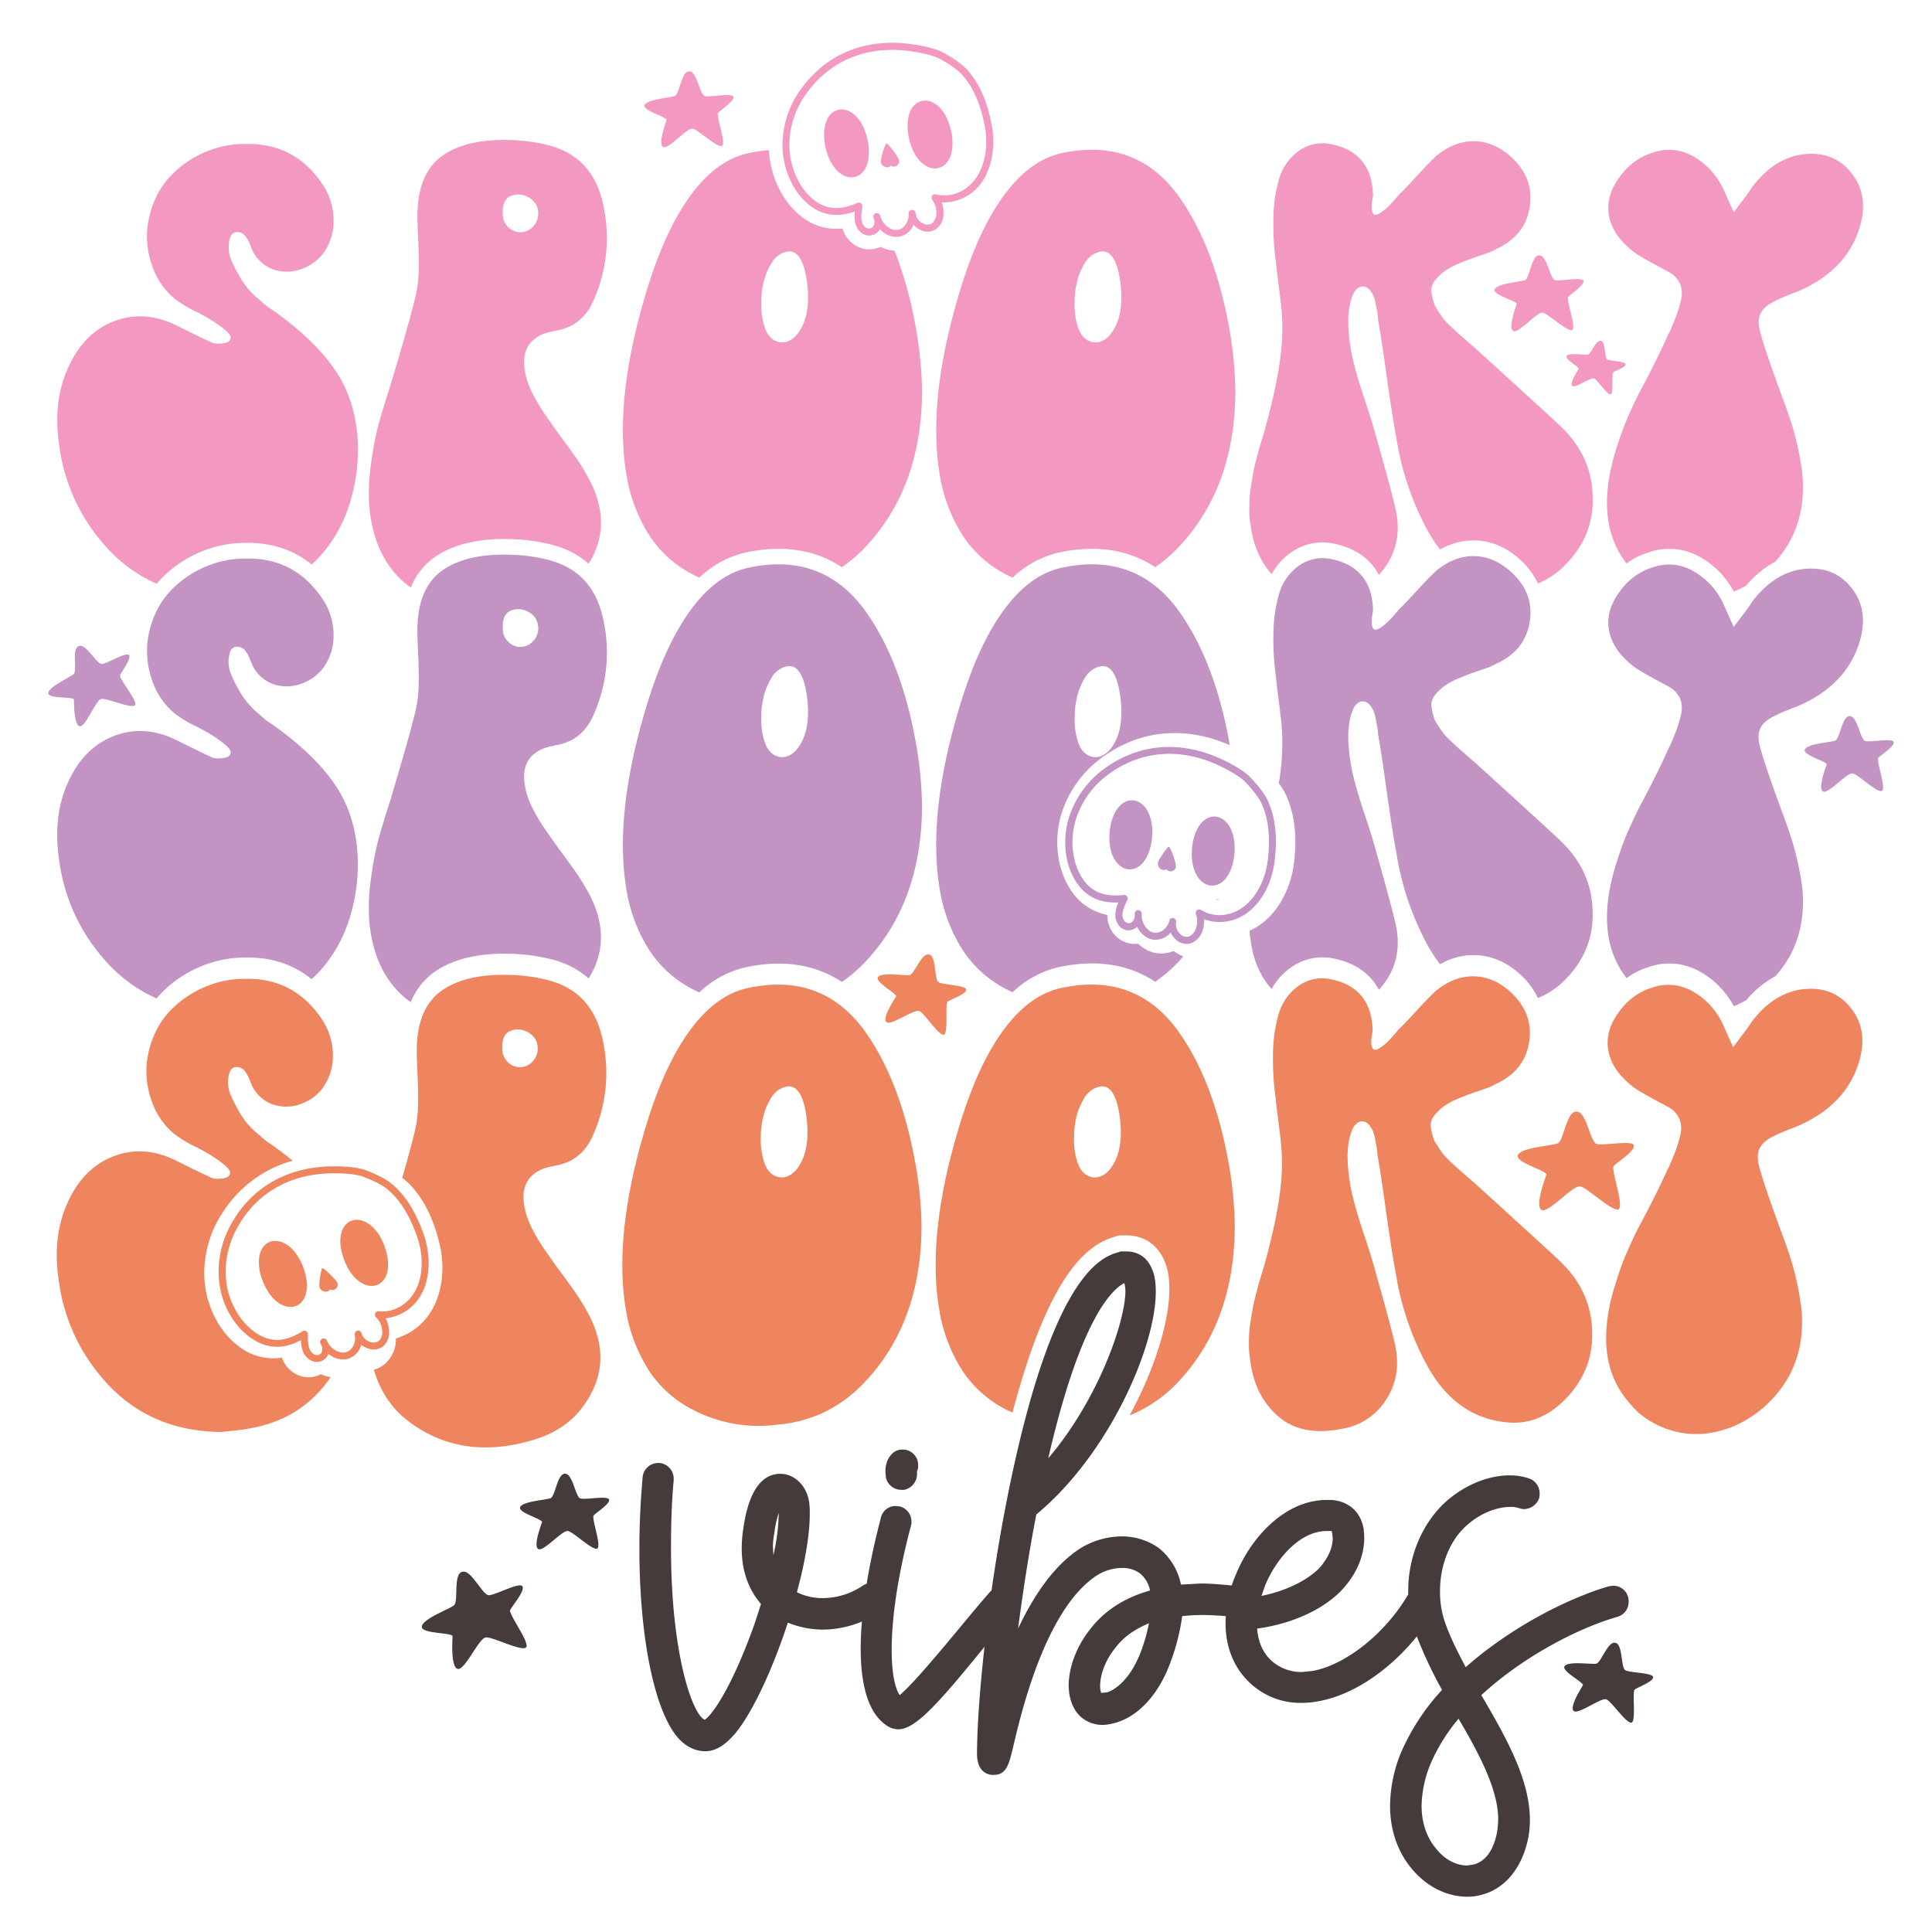 <?xml version="1.0" encoding="UTF-8"?> <svg xmlns="http://www.w3.org/2000/svg" id="Layer_1" data-name="Layer 1" viewBox="0 0 864 864"><defs><style>.cls-1{fill:#f298c1;}.cls-2{fill:#c293c3;}.cls-3{fill:#ef855f;}.cls-4{fill:#443b3a;}</style></defs><title>Halloween</title><path class="cls-1" d="M689.08,114.35c2.79,1,4.19,10,6.15,10.84s12.26-1.51,12.89.38-5.77,5.93-6.81,7.2,3.92,14.16,1.64,14.83-10.56-7.31-13.07-7.77-10.8,9.5-13.16,8.21,1.06-10.61,1.53-12-11.13-4.18-9.8-6.74,11.16-3.17,13.48-4S684.9,112.78,689.08,114.35Zm-391-60.61c-.47,1.43-3.89,10.75-1.53,12s10.65-8.66,13.16-8.21,10.79,8.44,13.07,7.77-2.68-13.56-1.64-14.83,7.45-5.3,6.82-7.2-10.94.46-12.9-.38-3.36-9.8-6.14-10.84c-4.19-1.57-4.84,10-7.16,10.86s-12.15,1.48-13.48,4S298.57,52.31,298.09,53.74ZM720.21,176.37c1.58-.08.36-9.2,1.23-9.86s5.64-2.29,5.52-3.61-7.16-1.4-8.29-2.25-.67-6.86-2.31-8c-2.47-1.66-4.67,5.73-6.31,5.94s-8.1-.92-9.36.54,5.84,5,5.31,5.88-4.18,6.36-2.85,7.56,8.23-4,9.79-3.28S718.63,176.45,720.21,176.37ZM124.58,140.59l-1.94-1.4c-.77-.56-1.46-1-2.07-1.4a18.11,18.11,0,0,1-2.06-1.55c-.78-.65-1.43-1.21-1.94-1.68s-1.13-1-1.81-1.54a17.57,17.57,0,0,1-1.81-1.68l-1.68-1.82a18.08,18.08,0,0,1-1.68-2.11c-.52-.74-1-1.49-1.55-2.24-3.28-5.61-5.09-9.43-5.43-11.49a14.16,14.16,0,0,1,.13-6.87q.9-3.51,4.26-2.94a4.54,4.54,0,0,1,2.72,1.68,15.17,15.17,0,0,1,2.19,4.06,25.06,25.06,0,0,0,1.56,3.51,16.66,16.66,0,0,0,9.3,7.57,19,19,0,0,0,11.38-.14A21.59,21.59,0,0,0,144,114a24.14,24.14,0,0,0,5.17-14.72,28.83,28.83,0,0,0-4.65-16.4q-12.41-19.05-34.9-18.5A44.43,44.43,0,0,0,97.44,66a47.42,47.42,0,0,0-11.38,4.91,45.24,45.24,0,0,0-9.7,7.71,37.42,37.42,0,0,0-7,10.51,43.22,43.22,0,0,0-3.49,13,39.35,39.35,0,0,0,2.46,17.52,32.32,32.32,0,0,0,9.7,13.88,55.23,55.23,0,0,0,9.43,5.75,75.37,75.37,0,0,1,8.66,4.9c4.48,3,6.81,5.15,7,6.45.17,1.68-1,2.66-3.62,2.94s-4.39,0-5.43-.7q-2.07-.84-14.47-7Q64.85,138.35,51,143.67T30.22,165q-6.73,15.14-3.62,35a82.94,82.94,0,0,0,19.65,43.17,66.06,66.06,0,0,0,23.82,17.9Q71,260,71.9,259a51.58,51.58,0,0,1,11-8.76,53.85,53.85,0,0,1,12.84-5.54,51,51,0,0,1,13.75-1.91c11.71-.28,21.7,3,29.88,9.67a54.85,54.85,0,0,0,8.2-9.29q10.08-14.3,12.15-34.48,1.81-21-6.2-37Q145.51,156,124.58,140.59ZM235,167.22q1.54,8.42,11.37,21.86,1.29,2,4.91,6.87t6.08,8.41c1.64,2.34,3.14,4.72,4.52,7.15q13,21.81,1.39,40.61a39.3,39.3,0,0,0-16.68-8.56,81.33,81.33,0,0,0-17-2.43c-14.94-.61-26.83,2.12-35.37,8.15a30.28,30.28,0,0,0-10.5,13.46c-.47-.35-1-.68-1.44-1.05q-14.73-11.49-17.06-34.48a87,87,0,0,1,.65-19.34,147.84,147.84,0,0,1,3.1-16.82q1.68-6.45,5.56-18.5,7.76-25.8,11.12-39.25a57.88,57.88,0,0,0,1.55-10.79c.17-3.65.13-8.36-.13-14.16s-.39-9.43-.39-10.93q-.25-19.62,11.12-27.75,11.12-7.85,31.54-7a75.53,75.53,0,0,1,15.77,2.24Q265,70,269.62,91a68.09,68.09,0,0,1-3.88,42.61q-4.65,11.5-15.77,14c-1.9.37-3.62.75-5.17,1.12Q231.87,152.65,235,167.22Zm3.75-66.3a8.17,8.17,0,0,0,1.93-6,7.89,7.89,0,0,0-3.1-5.89,9.38,9.38,0,0,0-6.72-2q-6.47.56-6,8.69a7.8,7.8,0,0,0,2.59,6,7.54,7.54,0,0,0,6,2.11A7.62,7.62,0,0,0,238.73,100.92Zm589.32-23.4q-8-10.38-22.49-8.41-12.67,2-22.23,14.85-.52,1.13-8,10.94Q770.66,84.52,770.4,84A32.53,32.53,0,0,0,757,69.81a21.62,21.62,0,0,0-17.84-1.54q-10.1,3.08-16.29,13t-1.81,20a23.92,23.92,0,0,0,4.91,7.15,35.23,35.23,0,0,0,6,5.19q2.58,1.68,8,4.62l7,3.79a11.33,11.33,0,0,1,4.53,5.32,12.32,12.32,0,0,1,.13,7.29,58.49,58.49,0,0,1-2.07,6.87c-.69,1.78-1.64,4.06-2.85,6.87a14.64,14.64,0,0,0-.77,1.4q-2.07,4.77-5.56,11.77t-6.2,12.06q-2.73,5-5.69,11.77a115,115,0,0,0-4.79,12.61q-11.69,34.26,3.7,54a32.87,32.87,0,0,1,10-5,27.67,27.67,0,0,1,22.64,2,38.36,38.36,0,0,1,15.33,15.58,46.36,46.36,0,0,0,5.62-2.76,43.44,43.44,0,0,1,13-10.67,54.63,54.63,0,0,0,6.79-9.66,50,50,0,0,0,5-15.84,57.82,57.82,0,0,0-.26-17.24,132.49,132.49,0,0,0-3.36-15.7q-1.94-6.73-5.56-16.26-7-19.07-9.31-27.47-1.55-5.33,0-8.69t6.47-5.61a60.25,60.25,0,0,1,5.94-2.66q3.89-1.54,4.66-1.82,21.19-9.25,27.14-28Q836.08,87.62,828.05,77.52Zm-130.3,113q-2.85-2.81-38-34.76l-3.88-3.37q-2.58-2.24-4.14-3.64c-1-.93-2.24-2.06-3.62-3.37a25.9,25.9,0,0,1-3.61-4.2q-1.56-2.24-2.85-4.49a27,27,0,0,1-1.55-6.3,6.79,6.79,0,0,1,1.68-5.05,22.67,22.67,0,0,1,4.27-4.06A30.46,30.46,0,0,1,652,118q3.62-1.53,6.47-2.52l6.07-2.1a23.51,23.51,0,0,0,4.53-2q12.91-5.89,15-18.65t-8-22.28q-7.51-7-16.42-7.29t-17.19,6.45q-3.37,3.09-9,9.25t-7.5,7.85c-.17.18-.82.93-1.94,2.24s-2.16,2.43-3.1,3.36A24.8,24.8,0,0,1,617.61,95c-1.21.84-2.16,1.17-2.85,1h-.26a3.3,3.3,0,0,1-1-2.25,12.3,12.3,0,0,1,.13-3.92q.39-2.23.39-2.52-.53-19.62-19.65-23a18.19,18.19,0,0,0-13.19,2.94,23.22,23.22,0,0,0-9,12.2,66.52,66.52,0,0,0-2.71,18.78,119.5,119.5,0,0,0,1.16,19.06q.26,3.09,1,8.83c.51,3.83.94,7.34,1.29,10.51a84.74,84.74,0,0,1,.52,9q.51,17.12-8.28,48.22l-1.81,5.89c-.17.56-.64,2.34-1.42,5.32s-1.25,5-1.42,6-.48,2.85-.9,5.47a58.58,58.58,0,0,0-.78,6.16c-.09,1.5-.13,3.32-.13,5.47a37.58,37.58,0,0,0,.52,6.31q1.67,13.63,9.47,22.29a27.79,27.79,0,0,1,9.13-10,24.19,24.19,0,0,1,17.53-3.87c10.07,1.77,17.3,6.66,21.28,14.17a31.12,31.12,0,0,0,3.34-4.2q7-10.52,4.4-24-1.56-7.57-10.08-37.56-1-3.65-4.14-13t-4.78-16.12a79.56,79.56,0,0,1-2.2-13.45q-1-10.93,2.33-17.94,1.8-2.81,4.13-2.67c1.55.1,2.85,1.08,3.88,2.95a8.29,8.29,0,0,1,1.16,2.52c.26.94.48,1.87.65,2.8s.34,1.83.52,2.67a23.32,23.32,0,0,1,.38,2.94,20.07,20.07,0,0,0,.39,2.8q1,5.61,2.59,16.82,3.35,24.39,5.17,33.64A128.12,128.12,0,0,0,638,236.46a64,64,0,0,0,6,9.29,29.8,29.8,0,0,1,15.78-4.06c7.45.24,14.32,3.25,20.43,8.94a34.06,34.06,0,0,1,7.55,10.26,35.84,35.84,0,0,0,12.94-9Q713,239,712.23,221.6,711.71,203.66,697.75,190.49ZM549.61,146.2a174.25,174.25,0,0,1,2.85,28.31q0,42.33-24.31,69a66.34,66.34,0,0,1-11.52,10.14c-12.13-8-26.72-10.19-43.63-6.44a44.39,44.39,0,0,0-20.15,11.12c-.75-.35-1.51-.71-2.26-1.09a51.16,51.16,0,0,1-20-17.66,71.48,71.48,0,0,1-10.22-26.63q-4.9-28,4.4-66.43,8.26-33.36,19.39-51.86,13.19-22.16,30.25-26.07,32.83-7.29,52,18.22Q542.89,109.2,549.61,146.2ZM501,126q-2.07-14.85-9.05-13.45a10.54,10.54,0,0,0-6.85,5.18,28.34,28.34,0,0,0-3.75,9.67,36.13,36.13,0,0,0-.78,7.57,32.71,32.71,0,0,0,1.55,11.5q1.81,5.33,6.08,6.44t8.14-3.08Q503.07,141.71,501,126ZM409.49,146.2a173.13,173.13,0,0,1,2.84,28.31q0,42.33-24.3,69a66,66,0,0,1-11.53,10.14c-12.12-8-26.72-10.19-43.63-6.44a44.36,44.36,0,0,0-20.14,11.12c-.76-.35-1.51-.71-2.26-1.09a51.12,51.12,0,0,1-20-17.66,71.47,71.47,0,0,1-10.21-26.63q-4.92-28,4.4-66.43,8.26-33.36,19.39-51.86,13.19-22.16,30.24-26.07a68.85,68.85,0,0,1,9.56-1.45c.63,11.47,5.8,22.47,13.75,29.05a25,25,0,0,0,19.14,6,13.6,13.6,0,0,0,4.5,6.65,11.9,11.9,0,0,0,12.55,1.54,15.35,15.35,0,0,0,6.27,1.76A179,179,0,0,1,409.49,146.2ZM360.88,126q-2.07-14.85-9.05-13.45a10.56,10.56,0,0,0-6.85,5.18,28.34,28.34,0,0,0-3.75,9.67,36.81,36.81,0,0,0-.77,7.57,32.48,32.48,0,0,0,1.55,11.5q1.8,5.33,6.08,6.44t8.14-3.08Q362.95,141.71,360.88,126ZM369,65.12c4.08,20.17,22.77,18.19,19.11-2C384.06,42.92,365.37,44.9,369,65.12Zm49.54,37.36a6.9,6.9,0,0,1-7.05.28,9.44,9.44,0,0,1-2.95-2.22,8.89,8.89,0,0,1-7,5.43c-.21,0-.43,0-.64,0a10.16,10.16,0,0,1-7.42-3.52,5.69,5.69,0,0,1-1,1.4,5.58,5.58,0,0,1-7.38.15c-3.06-2.46-3.14-6.21-2.81-9.44-5.65,2-13.19,3.08-20.77-3.18h0c-7-5.79-11.44-15.8-11.59-26.12a42.91,42.91,0,0,1,8.45-25.7c11.28-15.43,28.53-22.5,48.56-19.91,4,.51,11.29,1.74,15.56,4.22,3.45,2,7.75,4.7,10.36,7.69,5.17,5.94,8.53,13.55,10.57,24,1.85,9.43.29,19-4.16,25.6a20.62,20.62,0,0,1-18.16,9.32,12.76,12.76,0,0,1,.73,6.24A8.27,8.27,0,0,1,418.57,102.48ZM416.93,89.4a1.56,1.56,0,0,1,1.6-2.48c6.77,1.71,13.88-1.25,18.12-7.53,4-5.92,5.37-14.62,3.68-23.25-1.93-9.84-5.07-17-9.87-22.5-2.33-2.68-6.58-5.3-9.57-7-3.93-2.29-11.37-3.44-14.39-3.83-18.85-2.43-35.06,4.19-45.64,18.66A39.78,39.78,0,0,0,353,65.24c.14,9.29,4.24,18.62,10.46,23.76,5.74,4.75,11.92,5.28,20,1.72a1.57,1.57,0,0,1,1.56.19,1.55,1.55,0,0,1,.61,1.44l-.09.7c-.43,3.13-.91,6.68,1.42,8.54a2.45,2.45,0,0,0,3.25,0,3.6,3.6,0,0,0,.78-3.09,12,12,0,0,1-.41-1.33,1.56,1.56,0,0,1,2.93-1,7.91,7.91,0,0,1,.5,1.49c1.3,3.11,4.41,5.44,7.18,5.18,3-.28,5.38-3.66,5.15-7.27,0,0,0-.07,0-.11a1.56,1.56,0,0,1,3.11-.22s0,.07,0,.11a5.82,5.82,0,0,0,3.37,4.58,3.9,3.9,0,0,0,3.91,0,5.28,5.28,0,0,0,1.93-3.67A9.38,9.38,0,0,0,416.93,89.4ZM396.47,64.15c-.5-.31-2.83,6.89-2.56,8.33.35,2.15,3.19,3.15,4.46,1.61a2.38,2.38,0,0,0,3.68-2.47C401.77,70.18,396.83,63.75,396.47,64.15Zm29-5c-4.08-20.17-22.78-18.19-19.12,2C410.45,81.33,429.15,79.35,425.49,59.13Z"></path><path class="cls-2" d="M840,338.92c-1,1.26,3.78,14.2,1.49,14.84s-10.49-7.41-13-7.89-10.89,9.39-13.24,8.08,1.16-10.61,1.65-12-11.09-4.29-9.73-6.84,11.19-3.06,13.52-3.91,3.09-12.4,7.26-10.79c2.77,1.07,4.09,10,6,10.89s12.29-1.38,12.9.52S841.08,337.66,840,338.92Zm-806.93-26c0,1.5,0,11.43,2.64,11.85s7.08-11.76,9.6-12.18,13,4.28,14.93,2.88S53.15,303.58,53.7,302s5.21-7.5,4-9.07-10.15,4.13-12.27,4-6.48-8.08-9.45-8.12c-4.47-.06-1.17,11-3.05,12.64S22,307,21.59,309.85,33.06,311.37,33.09,312.88ZM124.58,326l-1.94-1.4c-.77-.56-1.46-1-2.07-1.4a16.79,16.79,0,0,1-2.06-1.54c-.78-.65-1.43-1.21-1.94-1.68s-1.13-1-1.81-1.55a17.57,17.57,0,0,1-1.81-1.68c-.52-.56-1.08-1.16-1.68-1.82a17.18,17.18,0,0,1-1.68-2.1L108,310.62q-4.92-8.42-5.43-11.5a14.16,14.16,0,0,1,.13-6.87q.9-3.5,4.26-2.94a4.58,4.58,0,0,1,2.72,1.68,15.09,15.09,0,0,1,2.19,4.07,24.76,24.76,0,0,0,1.56,3.5,16.62,16.62,0,0,0,9.3,7.57,18.89,18.89,0,0,0,11.38-.14A21.51,21.51,0,0,0,144,299.4a24.11,24.11,0,0,0,5.17-14.71,28.81,28.81,0,0,0-4.65-16.4q-12.41-19.06-34.9-18.5a44.43,44.43,0,0,0-12.15,1.68,47.79,47.79,0,0,0-11.38,4.9,45.55,45.55,0,0,0-9.7,7.71,37.56,37.56,0,0,0-7,10.51,43.28,43.28,0,0,0-3.49,13,39.39,39.39,0,0,0,2.46,17.52A32.38,32.38,0,0,0,78.05,319a54.66,54.66,0,0,0,9.43,5.74,75,75,0,0,1,8.66,4.91q6.72,4.49,7,6.45c.17,1.68-1,2.66-3.62,2.94s-4.39.05-5.43-.7q-2.07-.84-14.47-7Q64.85,323.78,51,329.12t-20.81,21.3q-6.73,15.13-3.62,35a82.87,82.87,0,0,0,19.65,43.17,66,66,0,0,0,23.82,17.91c.59-.71,1.2-1.41,1.83-2.07a51.27,51.27,0,0,1,11-8.76,53.85,53.85,0,0,1,12.84-5.54,50.6,50.6,0,0,1,13.75-1.91c11.71-.28,21.7,3,29.88,9.67a54.54,54.54,0,0,0,8.2-9.3q10.08-14.29,12.15-34.48,1.81-21-6.2-37Q145.51,341.46,124.58,326Zm420.19,76.58c.05-.13.09-.27.15-.39-.41,0-.82,0-1.23,0A10,10,0,0,0,544.77,402.61Zm153-26.68q-2.85-2.79-38-34.76-1.31-1.11-3.88-3.36c-1.72-1.5-3.1-2.71-4.14-3.65s-2.24-2.05-3.62-3.36a26.4,26.4,0,0,1-3.61-4.21q-1.56-2.23-2.85-4.48a27.19,27.19,0,0,1-1.55-6.31,6.78,6.78,0,0,1,1.68-5,22.41,22.41,0,0,1,4.27-4.07,31,31,0,0,1,5.94-3.22q3.62-1.55,6.47-2.53l6.07-2.1a22.89,22.89,0,0,0,4.53-2q12.91-5.88,15-18.64T676,256q-7.51-7-16.42-7.29t-17.19,6.45q-3.37,3.09-9,9.25t-7.5,7.85l-1.94,2.24c-1.12,1.31-2.16,2.44-3.1,3.37a24.75,24.75,0,0,1-3.23,2.66c-1.21.84-2.16,1.17-2.85,1h-.26a3.29,3.29,0,0,1-1-2.24,12.29,12.29,0,0,1,.13-3.92c.26-1.5.39-2.34.39-2.53q-.53-19.62-19.65-23a18.09,18.09,0,0,0-13.19,2.94,23.2,23.2,0,0,0-9,12.19,66.57,66.57,0,0,0-2.71,18.78,119.63,119.63,0,0,0,1.16,19.07q.26,3.09,1,8.83t1.29,10.51a84.74,84.74,0,0,1,.52,9,103,103,0,0,1-1.56,19.07,31.72,31.72,0,0,1,3.4,5.71c3.64,8.23,4.75,17.5,3.5,29.15-1.2,11.15-6.36,21.38-13.81,27.36h0a28,28,0,0,1-6.18,3.77,36.8,36.8,0,0,0,.43,3.8q1.67,13.63,9.47,22.3a27.63,27.63,0,0,1,9.13-10,24.15,24.15,0,0,1,17.53-3.88c10.07,1.77,17.3,6.67,21.28,14.18a31.22,31.22,0,0,0,3.34-4.21q7-10.51,4.4-24-1.56-7.57-10.08-37.57-1-3.63-4.14-13t-4.78-16.12a79.67,79.67,0,0,1-2.2-13.46q-1-10.94,2.33-17.94,1.8-2.79,4.13-2.66c1.55.1,2.85,1.08,3.88,2.94a8.24,8.24,0,0,1,1.16,2.53c.26.93.48,1.87.65,2.8s.34,1.82.52,2.66a23.32,23.32,0,0,1,.38,2.94,20.24,20.24,0,0,0,.39,2.81q1,5.61,2.59,16.82,3.35,24.39,5.17,33.64A128.06,128.06,0,0,0,638,421.9a64.67,64.67,0,0,0,6,9.3,29.8,29.8,0,0,1,15.78-4.06c7.45.23,14.32,3.24,20.43,8.94a33.94,33.94,0,0,1,7.55,10.26,36,36,0,0,0,12.94-9q12.27-12.88,11.5-30.27Q711.71,389.11,697.75,375.93ZM409.49,331.64A173.24,173.24,0,0,1,412.33,360q0,42.33-24.3,69a66,66,0,0,1-11.53,10.14c-12.12-8-26.72-10.18-43.63-6.43a44.24,44.24,0,0,0-20.14,11.11c-.76-.34-1.51-.71-2.26-1.08a51.27,51.27,0,0,1-20-17.66,71.47,71.47,0,0,1-10.21-26.63q-4.92-28,4.4-66.44,8.26-33.36,19.39-51.86Q317.2,257.92,334.25,254q32.83-7.29,52,18.22Q402.77,294.64,409.49,331.64Zm-48.61-20.18q-2.07-14.86-9.05-13.46a10.55,10.55,0,0,0-6.85,5.19,28.26,28.26,0,0,0-3.75,9.67,36.74,36.74,0,0,0-.77,7.57A32.46,32.46,0,0,0,342,331.92q1.8,5.32,6.08,6.45t8.14-3.09Q362.95,327.17,360.88,311.46Zm164,113.82a13.83,13.83,0,0,0,4.37,2.37c-.37.42-.72.85-1.1,1.26a66.34,66.34,0,0,1-11.52,10.14c-12.13-8-26.72-10.18-43.63-6.43a44.27,44.27,0,0,0-20.15,11.11c-.75-.34-1.51-.71-2.26-1.08a51.31,51.31,0,0,1-20-17.66,71.48,71.48,0,0,1-10.22-26.63q-4.9-28,4.4-66.44,8.26-33.36,19.39-51.86,13.19-22.14,30.25-26.07,32.83-7.29,52,18.22,16.54,22.43,23.27,59.43c.1.53.19,1.06.28,1.6-20.16-8.84-40.52-6.82-57.45,5.76a49.11,49.11,0,0,0-17.92,25.25c-3.4,11.59-1.84,24.42,4.09,33.49a25.06,25.06,0,0,0,16.51,11.42,13.39,13.39,0,0,0,2.33,7.68A11.89,11.89,0,0,0,509,422a15.16,15.16,0,0,0,6.35,3.84c.36.11.74.2,1.11.28A14.19,14.19,0,0,0,524.88,425.28Zm-42.75-93.36q1.81,5.32,6.08,6.45t8.14-3.09q6.72-8.11,4.66-23.82Q498.94,296.6,492,298a10.52,10.52,0,0,0-6.85,5.19,28.26,28.26,0,0,0-3.75,9.67,36.06,36.06,0,0,0-.78,7.57A32.69,32.69,0,0,0,482.13,331.92Zm319.94,46.25q-1.94-6.72-5.56-16.26-7-19.05-9.31-27.47-1.55-5.31,0-8.69t6.47-5.6a57.63,57.63,0,0,1,5.94-2.67q3.89-1.53,4.66-1.82,21.19-9.26,27.14-28,4.67-14.58-3.36-24.67-8-10.36-22.49-8.41-12.67,2-22.23,14.86-.52,1.13-8,10.93l-4.91-10.93A32.61,32.61,0,0,0,757,255.25a21.7,21.7,0,0,0-17.84-1.54q-10.1,3.09-16.29,13t-1.81,20a24.05,24.05,0,0,0,4.91,7.15,35.11,35.11,0,0,0,6,5.18q2.58,1.68,8,4.63l7,3.78a11.3,11.3,0,0,1,4.53,5.33,12.32,12.32,0,0,1,.13,7.29,58.85,58.85,0,0,1-2.07,6.86q-1,2.67-2.85,6.87a14.64,14.64,0,0,0-.77,1.4q-2.07,4.77-5.56,11.78t-6.2,12.05q-2.73,5.06-5.69,11.78a114.24,114.24,0,0,0-4.79,12.61q-11.69,34.26,3.7,54a33.33,33.33,0,0,1,10-5,27.71,27.71,0,0,1,22.64,2,38.29,38.29,0,0,1,15.33,15.58,49.5,49.5,0,0,0,5.62-2.76,43.44,43.44,0,0,1,13-10.67,54.71,54.71,0,0,0,6.79-9.67,49.92,49.92,0,0,0,5-15.84,57.82,57.82,0,0,0-.26-17.24A132.93,132.93,0,0,0,802.07,378.17ZM235,352.66q1.54,8.41,11.37,21.87,1.29,2,4.91,6.87t6.08,8.41c1.64,2.34,3.14,4.72,4.52,7.15q13,21.8,1.39,40.61A39.43,39.43,0,0,0,246.57,429a82,82,0,0,0-17-2.42c-14.94-.61-26.83,2.12-35.37,8.15a30.23,30.23,0,0,0-10.5,13.46c-.47-.35-1-.69-1.44-1.06q-14.73-11.49-17.06-34.48a87,87,0,0,1,.65-19.34,148.26,148.26,0,0,1,3.1-16.82q1.68-6.45,5.56-18.5,7.76-25.78,11.12-39.24a57.86,57.86,0,0,0,1.55-10.8q.25-5.46-.13-14.15t-.39-10.94q-.25-19.61,11.12-27.75,11.12-7.85,31.54-7a74.88,74.88,0,0,1,15.77,2.25q19.9,5,24.56,26.07A68.09,68.09,0,0,1,265.74,319q-4.65,11.49-15.77,14-2.85.57-5.17,1.12Q231.87,338.09,235,352.66Zm3.75-66.29a8.21,8.21,0,0,0,1.93-6,7.89,7.89,0,0,0-3.1-5.89,9.43,9.43,0,0,0-6.72-2q-6.47.57-6,8.69a7.83,7.83,0,0,0,2.59,6,7.54,7.54,0,0,0,11.25-.84Zm284,92.32c-.38-.44-4.74,5.74-4.9,7.2-.31,2.16,2.11,3.95,3.78,2.86a2.37,2.37,0,0,0,4.24-1.27C526.07,386,523.25,378.42,522.78,378.69Zm35.82,28.89a20.63,20.63,0,0,1-20.11,3.52,12.72,12.72,0,0,1-1.15,6.19,8.29,8.29,0,0,1-4.79,4.56,6.93,6.93,0,0,1-6.82-1.82,9.45,9.45,0,0,1-2.16-3,8.87,8.87,0,0,1-8.34,3.1c-.2,0-.41-.1-.61-.16a10.2,10.2,0,0,1-6.05-5.55,5.4,5.4,0,0,1-8.49-1c-2.19-3.25-1.16-6.86.11-9.85-6,.28-13.51-.95-18.9-9.18h0c-5-7.6-6.24-18.48-3.33-28.38a42.9,42.9,0,0,1,15.68-22.05c15.34-11.4,33.9-13,52.27-4.64,3.65,1.67,10.27,5,13.62,8.64,2.7,2.94,6,6.78,7.61,10.41,3.19,7.2,4.14,15.47,3,26C569.12,393.91,564.81,402.59,558.6,407.58ZM567.05,384c1.07-10,.19-17.73-2.76-24.41-1.44-3.25-4.72-7-7.06-9.56-3.08-3.35-9.85-6.65-12.61-7.92-17.29-7.9-34.74-6.37-49.12,4.31A39.76,39.76,0,0,0,481,366.87c-2.62,8.91-1.46,19,2.95,25.79,4.08,6.23,9.83,8.57,18.64,7.58a1.53,1.53,0,0,1,1.43.63,1.56,1.56,0,0,1,.16,1.56l-.3.64c-1.33,2.86-2.84,6.11-1.17,8.58a2.47,2.47,0,0,0,3.09,1,3.67,3.67,0,0,0,1.67-2.73,12.87,12.87,0,0,1,0-1.39,1.56,1.56,0,0,1,3.11-.12,6.88,6.88,0,0,1,0,1.57c.32,3.36,2.61,6.51,5.33,7.08,2.94.62,6.23-1.9,7.07-5.42l0-.11a1.56,1.56,0,0,1,3,.71.43.43,0,0,1,0,.11,5.81,5.81,0,0,0,1.86,5.37,3.91,3.91,0,0,0,3.74,1.15,5.29,5.29,0,0,0,2.93-2.94,9.37,9.37,0,0,0,.33-7.08,1.57,1.57,0,0,1,.45-1.76,1.55,1.55,0,0,1,1.82-.14c6,3.64,13.62,2.92,19.53-1.83C562.22,400.67,566.11,392.77,567.05,384Zm-70.77-12.53c-2.07,20.48,16.37,24.12,18.87,3.72C517.22,354.74,498.78,351.09,496.28,371.49Zm36.85,7.27c-2.07,20.48,16.37,24.12,18.86,3.73C554.06,362,535.62,358.37,533.13,378.76Z"></path><path class="cls-3" d="M411.11,452.14c-2.34-1-12.7,6.74-14.7,4.94s3.49-10.08,4.28-11.36-9.86-6.64-8-8.83,11.59-.49,14-.81,5.77-11.41,9.48-8.91c2.46,1.66,1.75,10.7,3.46,12s12.28,1.37,12.46,3.36-7,4.43-8.3,5.42.53,14.69-1.84,14.81S413.45,453.17,411.11,452.14Zm138.24,67.45a172.17,172.17,0,0,1,2.85,28.32q0,42.33-24.3,69A61.51,61.51,0,0,1,505.15,633c11.19-20.64,17.8-41.79,17.8-56.56,0-5.18-.69-9.13-2.17-12.44-3-7.33-9.24-11.53-17-11.53h-2.64a6,6,0,0,0-2.64.61c-12.16,3.51-29.32,16.27-45.7,78.67-.82-.37-1.64-.76-2.45-1.17a51.19,51.19,0,0,1-20-17.66,71.47,71.47,0,0,1-10.21-26.63q-4.92-28,4.39-66.44,8.28-33.35,19.39-51.86,13.19-22.14,30.25-26.07,32.83-7.28,52,18.22Q542.64,482.6,549.35,519.59Zm-48.6-20.18q-2.07-14.85-9.05-13.46a10.55,10.55,0,0,0-6.85,5.19,28.26,28.26,0,0,0-3.75,9.67,36.13,36.13,0,0,0-.77,7.57,32.2,32.2,0,0,0,1.55,11.49q1.8,5.34,6.07,6.45t8.15-3.08Q502.82,515.11,500.75,499.41ZM130.85,613.56a13.31,13.31,0,0,1-4.8-6.43A25.06,25.06,0,0,1,106.64,602c-8.66-6.52-14.49-18-15.22-30.11a49.09,49.09,0,0,1,8.28-29.83,54.25,54.25,0,0,1,31.17-23c-2.07-1.7-4.24-3.4-6.55-5.09l-1.93-1.41c-.78-.56-1.47-1-2.07-1.4a16.08,16.08,0,0,1-2.07-1.54c-.78-.65-1.42-1.21-1.94-1.68s-1.12-1-1.81-1.54a17.57,17.57,0,0,1-1.81-1.68L111,502.91a18.18,18.18,0,0,1-1.68-2.1c-.52-.74-1-1.49-1.55-2.24q-4.92-8.42-5.43-11.49a14.16,14.16,0,0,1,.13-6.87q.9-3.51,4.26-2.95a4.55,4.55,0,0,1,2.72,1.69,15,15,0,0,1,2.2,4.06,23.92,23.92,0,0,0,1.55,3.5,16.61,16.61,0,0,0,9.3,7.57,18.89,18.89,0,0,0,11.38-.14,21.43,21.43,0,0,0,9.82-6.58,24.08,24.08,0,0,0,5.17-14.72,28.81,28.81,0,0,0-4.65-16.4q-12.4-19.07-34.9-18.5a44.43,44.43,0,0,0-12.15,1.68,47.42,47.42,0,0,0-11.38,4.91A44.93,44.93,0,0,0,76.11,452a37.2,37.2,0,0,0-7,10.51,42.85,42.85,0,0,0-3.49,13,39.36,39.36,0,0,0,2.45,17.52A32.41,32.41,0,0,0,77.79,507a55.64,55.64,0,0,0,9.43,5.75,74.47,74.47,0,0,1,8.66,4.9q6.72,4.49,7,6.45.25,2.52-3.62,2.94t-5.43-.7q-2.08-.84-14.48-7-14.75-7.56-28.57-2.24T30,538.37q-6.74,15.15-3.62,35A82.87,82.87,0,0,0,46,616.58q19.9,23.28,52.48,23.83,11.64-1.12,11.89-1.4,23.79-3.64,37-22.43c.18-.24.34-.5.51-.74a15.72,15.72,0,0,1-4.39-1.31A11.88,11.88,0,0,1,130.85,613.56ZM697.5,563.88q-2.85-2.79-38-34.76-1.31-1.11-3.88-3.36c-1.72-1.49-3.1-2.71-4.13-3.64s-2.25-2.06-3.62-3.37a26,26,0,0,1-3.62-4.2c-1-1.5-2-3-2.85-4.49a27.07,27.07,0,0,1-1.55-6.31,6.78,6.78,0,0,1,1.68-5,22.73,22.73,0,0,1,4.27-4.07,31,31,0,0,1,5.94-3.22c2.42-1,4.57-1.87,6.47-2.52l6.07-2.11a22.62,22.62,0,0,0,4.53-2q12.91-5.88,15-18.64t-8-22.28q-7.5-7-16.42-7.29t-17.19,6.44q-3.37,3.09-9,9.26c-3.79,4.11-6.3,6.72-7.5,7.84-.17.19-.82.94-1.94,2.25s-2.15,2.43-3.1,3.36a24.75,24.75,0,0,1-3.23,2.66c-1.21.85-2.16,1.17-2.85,1h-.25a3.3,3.3,0,0,1-1-2.25,12.3,12.3,0,0,1,.13-3.92q.39-2.25.39-2.52-.53-19.62-19.65-23a18.15,18.15,0,0,0-13.19,2.94,23.12,23.12,0,0,0-9,12.2,66.51,66.51,0,0,0-2.72,18.78,119.58,119.58,0,0,0,1.16,19.06q.26,3.09,1,8.83c.52,3.83.94,7.34,1.29,10.51a84.74,84.74,0,0,1,.52,9q.51,17.1-8.27,48.22-1.56,5-1.81,5.88c-.18.56-.65,2.34-1.43,5.33s-1.25,5-1.42,6-.48,2.85-.9,5.46a61.54,61.54,0,0,0-.78,6.17c-.09,1.5-.13,3.32-.13,5.47a37.37,37.37,0,0,0,.52,6.3Q561,624.72,572.36,634q10.33,8.41,27.67,5a28.67,28.67,0,0,0,19.65-12.75q7-10.51,4.39-24-1.55-7.57-10.08-37.57-1-3.63-4.14-13t-4.78-16.12a79.56,79.56,0,0,1-2.2-13.45q-1-10.93,2.33-17.94,1.8-2.81,4.13-2.67t3.88,2.95a8,8,0,0,1,1.16,2.52c.26.94.48,1.87.65,2.8s.34,1.82.52,2.66a25.65,25.65,0,0,1,.39,2.95,18.82,18.82,0,0,0,.38,2.8q1,5.61,2.59,16.82,3.36,24.39,5.17,33.64a128.12,128.12,0,0,0,13.7,41.21q12.42,23.26,34.65,26.07,15.76,2.24,28.05-10.66T712,595Q711.46,577.06,697.5,563.88Zm-18.65-47.41c-1.77,3.34,13.33,7.07,12.7,8.93s-5.22,14-2.16,15.69,14-11.17,17.27-10.54,14,11.14,17,10.3-3.32-17.72-2-19.37,9.78-6.82,9-9.3-14.28.45-16.82-.67-4.25-12.82-7.87-14.22c-5.44-2.1-6.43,13-9.47,14.08S680.61,513.14,678.85,516.47Zm148.94-65.56q-8-10.37-22.49-8.41-12.66,2-22.23,14.86-.52,1.13-8,10.93l-4.91-10.93A32.55,32.55,0,0,0,756.7,443.2a21.7,21.7,0,0,0-17.84-1.54q-10.08,3.09-16.29,13t-1.81,20a23.92,23.92,0,0,0,4.91,7.15,35.7,35.7,0,0,0,6,5.19q2.58,1.68,8,4.62t7,3.79a11.28,11.28,0,0,1,4.53,5.32,12.32,12.32,0,0,1,.13,7.29A57.76,57.76,0,0,1,749.2,515c-.69,1.78-1.64,4.06-2.84,6.87a12.15,12.15,0,0,0-.78,1.4Q743.51,528,740,535t-6.2,12q-2.72,5.06-5.69,11.78a114.07,114.07,0,0,0-4.78,12.61q-12.17,35.61,4.91,55.51a55.12,55.12,0,0,0,4.39,4.76,40.13,40.13,0,0,0,29.22,9.53,46.26,46.26,0,0,0,22.1-8.13,52.61,52.61,0,0,0,16.42-18.22,49.35,49.35,0,0,0,5-15.84,57.82,57.82,0,0,0-.26-17.24,132.73,132.73,0,0,0-3.36-15.69q-1.93-6.74-5.56-16.26-7-19.07-9.3-27.47-1.56-5.32,0-8.69c1-2.25,3.18-4.11,6.46-5.61a60.63,60.63,0,0,1,6-2.66q3.87-1.54,4.65-1.83,21.19-9.24,27.15-28Q835.81,461,827.79,450.91Zm-663,152.19a9.31,9.31,0,0,1-3.25-1.76,8.85,8.85,0,0,1-6.17,6.4l-.63.13a10.23,10.23,0,0,1-7.85-2.39A5.78,5.78,0,0,1,146,607a5.59,5.59,0,0,1-7.28,1.23c-3.38-2-4-5.68-4.16-8.92-5.29,2.84-12.59,5-21-.1h0c-7.77-4.69-13.64-13.94-15.3-24.13a42.93,42.93,0,0,1,4.58-26.67C111.75,531.51,127.77,522,148,521.6c4-.08,11.42.06,16,1.89,3.71,1.48,8.35,3.51,11.37,6.08,6,5.12,10.43,12.15,14,22.14,3.21,9,3.08,18.75-.35,25.93a20.63,20.63,0,0,1-16.6,11.89A12.69,12.69,0,0,1,174,595.6a8.31,8.31,0,0,1-2.34,6.19A6.92,6.92,0,0,1,164.75,603.1Zm4.78-3.56a5.28,5.28,0,0,0,1.37-3.92,9.33,9.33,0,0,0-2.77-6.53,1.56,1.56,0,0,1,1.22-2.69c7,.7,13.55-3.27,16.81-10.11,3.09-6.44,3.17-15.25.23-23.54-3.36-9.45-7.51-16.06-13.06-20.81-2.71-2.3-7.29-4.27-10.51-5.55-4.23-1.69-11.75-1.73-14.79-1.68-19,.37-34.07,9.3-42.41,25.16a39.8,39.8,0,0,0-4.26,24.72c1.5,9.17,6.93,17.79,13.83,22,6.37,3.85,12.57,3.47,20.08-1.24a1.55,1.55,0,0,1,2.38,1.29v.7c0,3.16.09,6.74,2.67,8.25a2.46,2.46,0,0,0,3.22-.43,3.65,3.65,0,0,0,.32-3.17c-.22-.41-.43-.83-.61-1.26a1.56,1.56,0,0,1,2.75-1.45,6.83,6.83,0,0,1,.71,1.4c1.74,2.89,5.17,4.73,7.87,4.07,2.92-.71,4.79-4.41,4-7.94a.5.5,0,0,0,0-.12,1.56,1.56,0,0,1,3-.67l0,.11a5.81,5.81,0,0,0,4,4A3.89,3.89,0,0,0,169.53,599.54Zm65.19-58.92q1.54,8.4,11.37,21.86,1.29,2,4.92,6.87t6.07,8.41c1.64,2.34,3.14,4.72,4.53,7.15q13.18,22.14,1,41.21-8,13.17-24.56,17.94-32.33,9.53-56.1-9-10.62-8.3-14.79-22.55a12.15,12.15,0,0,0,4.47-2.17,14.4,14.4,0,0,0,5.31-10.2c.05-.53.08-1.07.08-1.6a27.38,27.38,0,0,0,15.75-12.13c5-8.16,6.35-19.54,3.69-30.43-2.78-11.39-7-19.72-13.19-26.23a27.85,27.85,0,0,0-3.44-3q3.49-12.18,5.48-20.09a57.06,57.06,0,0,0,1.55-10.79q.26-5.48-.13-14.16c-.26-5.79-.39-9.44-.39-10.93q-.26-19.62,11.12-27.76,11.12-7.85,31.54-7a74.22,74.22,0,0,1,15.77,2.24q19.9,5,24.56,26.07A68.09,68.09,0,0,1,265.48,507q-4.65,11.49-15.77,14c-1.9.38-3.62.75-5.17,1.13Q231.61,526.05,234.72,540.62Zm3.75-66.3a8.19,8.19,0,0,0,1.94-6,7.93,7.93,0,0,0-3.11-5.88,9.37,9.37,0,0,0-6.72-2q-6.47.57-5.94,8.69a7.83,7.83,0,0,0,2.58,6,7.54,7.54,0,0,0,11.25-.84Zm170.76,45.27a173.25,173.25,0,0,1,2.84,28.32q0,42.33-24.3,69-16.54,18.24-40.07,20.19a63.66,63.66,0,0,1-37.49-6.45,51.26,51.26,0,0,1-20-17.66A71.64,71.64,0,0,1,280,586.31q-4.9-28,4.4-66.44,8.26-33.35,19.39-51.86,13.19-22.14,30.25-26.07,32.82-7.28,52,18.22Q402.51,482.6,409.23,519.59Zm-48.6-20.18q-2.08-14.85-9.05-13.46a10.55,10.55,0,0,0-6.85,5.19,28.06,28.06,0,0,0-3.75,9.67,36.13,36.13,0,0,0-.78,7.57,32.43,32.43,0,0,0,1.55,11.49q1.81,5.34,6.08,6.45t8.14-3.08Q362.69,515.11,360.63,499.41Zm-243.45,72.7c7,19.36,25.2,14.65,18.61-4.81C128.79,547.94,110.59,552.65,117.18,572.11Zm27-5c-.53-.24-1.79,7.22-1.3,8.61.65,2.07,3.61,2.64,4.65.93a2.37,2.37,0,0,0,3.27-3C150.32,572.3,144.48,566.67,144.18,567.13Zm28-9.24c-7-19.35-25.2-14.65-18.61,4.81C160.54,582.06,178.74,577.35,172.15,557.89Z"></path><path class="cls-4" d="M739.28,750c.21,2-6.91,4.54-8.2,5.55s.77,14.68-1.6,14.84-8.74-9.42-11.09-10.41-12.59,6.95-14.62,5.18,3.32-10.14,4.09-11.43-10-6.48-8.11-8.7,11.58-.68,14-1,5.58-11.5,9.33-9.06c2.49,1.62,1.93,10.66,3.66,11.9S739.08,748,739.28,750Zm-479.84-79.9c-1.94-.85-3.26-9.82-6-10.89-4.17-1.61-4.94,9.93-7.26,10.79s-12.17,1.35-13.53,3.91,10.23,5.42,9.74,6.84-4,10.71-1.65,12,10.73-8.56,13.24-8.08,10.7,8.54,13,7.89-2.54-13.58-1.49-14.84,7.49-5.23,6.88-7.13S261.39,670.92,259.44,670.06Zm-31.31,50c.78-1.84,6.86-8.73,5.47-10.72s-12.59,4.27-15.15,4-7.28-10.26-10.88-10.52c-5.41-.4-2.2,13.29-4.6,15.1s-13.66,5.89-14.32,9.34,13.79,2.67,13.73,4.49-.85,13.86,2.34,14.56,9.43-13.75,12.51-14.08,15.47,6.13,17.9,4.57S227.36,721.87,228.13,720Zm434.48,38.23c10.79,18.45,21.57,37.37,21.57,55.58a44.08,44.08,0,0,1-.72,7.91c-2.64,13.18-10.06,22.52-20.37,25.4a23.06,23.06,0,0,1-6.94,1c-8.63,0-17.25-4.07-23.72-11.26-7.19-7.9-10.79-18.2-10.79-29.47a64.19,64.19,0,0,1,4.8-23.48,99.37,99.37,0,0,1,18.44-28.27,192.88,192.88,0,0,1-11.27-23.93c-12.27,15.19-28.68,26.34-44.07,29a39,39,0,0,1-7.43.72,32.83,32.83,0,0,1-22.28-8.14c-7.67-6.71-11.74-16.3-11.74-27.32,0-1.09,0-2.2.12-3.32-3.89-.33-7.49-.51-10.9-.51-3.11,0-6,.24-8.62.48a94.53,94.53,0,0,1-4.8,19.41c-5,14.61-14.13,25.15-24.91,28.27a24.1,24.1,0,0,1-5.75,1,15,15,0,0,1-9.59-3.36c-2.87-2.39-4.79-6.23-5.51-11l-.24-2.88c0-8.62,3.6-18.2,10.06-26.11,6.47-8.15,15.34-13.66,26.36-16.77a13.05,13.05,0,0,0-4.55-7.67,12.87,12.87,0,0,0-7.91-2.4,21.26,21.26,0,0,0-11.74,3.6c-22.76,15.33-33.54,61.57-37.14,76.91-1.67,7-2.87,12-8.38,12h-1.2c-2.4-.24-6.23-1.92-6.47-8.87,0-11.28,1.13-28.45,3.35-48.39-20.84,25.63-30.9,36.89-38.57,36.89a9.25,9.25,0,0,1-4.79-1.44c-9.1-5.75-12-19.4-12-34.74,0-3.91.2-7.94.54-12a46.34,46.34,0,0,1-17.55,3.6,41.9,41.9,0,0,1-15.57-3.12c-6.71,20.61-16.05,41-24.2,50.32-4.31,4.79-8.39,7.19-12.7,7.19-3.11,0-7.67-1-12-5.75-10.78-12-17.49-45.29-17.49-84.82,0-10.3.48-20.85,1.44-31.87a7,7,0,0,1,6.95-6.47h.48a7,7,0,0,1,6.47,7v.72c-1,10.78-1.2,21.09-1.2,30.43,0,47,9.58,74.51,15.09,76.67,3.12-1.92,11.5-13.42,21.33-40.25,1.43-3.84,2.63-7.91,3.83-11.5-4.55-5.27-8.63-13.18-8.63-24.92a57.57,57.57,0,0,1,.72-8.87c2.88-20.36,10.54-24.43,16.53-24.43,6.47,0,12,5.51,12.94,12.93a35.5,35.5,0,0,1,.24,5.28c0,8.86-2.15,21.56-5.75,34.74a25.53,25.53,0,0,0,11.5,2.63,32.06,32.06,0,0,0,18.21-5.75,8.91,8.91,0,0,1,1.5-.7c2-12.41,4.77-23.44,6.41-29.73a6.69,6.69,0,0,1,6.7-5l1.92.24a7,7,0,0,1,5,6.71,6,6,0,0,1-.24,1.92c-6,22.52-8.62,41.45-8.62,55.34,0,9.59,1.2,16.77,3.59,20.37,6.23-5.27,18.93-20.61,27.08-30.43,4.79-5.75,9.1-11,13.17-15.57a7.69,7.69,0,0,1,.82-.8c2.37-16.55,5.38-34,9-51,19.64-92.24,41-98.47,48.15-100.39l.48-.24h2.64c5.27,0,9.34,2.64,11.5,7.91,1.2,2.64,1.68,6,1.68,10.06,0,24.68-20.85,72.6-53.43,99.68-3.36,17.25-6,34.74-8.15,51,6.71-14.14,15.33-27.32,26.83-35.22a35.7,35.7,0,0,1,19.41-6,28.44,28.44,0,0,1,16.77,5.27,27.93,27.93,0,0,1,9.83,16.29l8.86-.48c4.48,0,9,.42,13.84.87.57-1.72,1.22-3.45,2-5.18,7-17,22.28-33.06,40.49-33.06h2.4c7.67.72,12.94,5.51,14.14,13.17l.24,3.6c0,6.23-1.92,14.37-9.35,22.76-8.15,9.1-22.52,15.81-38.57,18,.48,5.75,2.39,10.78,6.71,14.61a19.94,19.94,0,0,0,13.41,4.8l4.79-.48c15-2.81,32.71-17.06,42.68-34.25,0-.56,0-1.13,0-1.69,0-14.38,5.51-28.51,15.33-38.34,8.63-8.38,19.89-13.18,30-13.18a26.45,26.45,0,0,1,8.87,1.44,7,7,0,0,1,4.55,6.71,6.64,6.64,0,0,1-.24,2.16,7.46,7.46,0,0,1-6.71,4.79,8.39,8.39,0,0,1-2.39-.48,10.6,10.6,0,0,0-4.08-.48c-5.75,0-13.65,2.88-20.12,9.11-7.19,6.94-11,17.73-11,28.51a42.13,42.13,0,0,0,1.67,12.22c2.16,6.94,5.75,14.13,9.83,21.8,20.84-18.45,46.72-31.15,64-36.18l1.92-.24a6.86,6.86,0,0,1,6.94,7.19,6.9,6.9,0,0,1-5,6.71c-17.49,5-42.17,17.73-60.86,35ZM564.14,713.7c12.94-2.63,21.81-8.14,26.12-12.7,3.83-4.55,5.75-8.86,5.75-13.17l-.24-2.16-.24-1h-2.16c-12,0-22.52,12.22-27.55,24.2Zm-95.35-61.57c22.52-26.36,34.5-61.34,34.5-74.76a14.51,14.51,0,0,0-.48-3.59C496.82,576.9,482.92,590.79,468.79,652.13ZM348.28,676.57a39.06,39.06,0,0,0-1.92,8.62,33.66,33.66,0,0,0-.72,6.71l.24,3.59A91.78,91.78,0,0,0,348.28,676.57Zm165.55,49.35c-6.23,2.64-11.26,6-14.85,10.78-5.51,6.71-7,13.42-7,17.25a8.34,8.34,0,0,0,.48,3.12l2.63-.24c4.56-1.44,11.26-7.19,15.58-19.41A84,84,0,0,0,513.83,725.92ZM670,813.61c0-13.41-8.62-29.47-17.73-45a81.52,81.52,0,0,0-12.7,20.6,51.87,51.87,0,0,0-3.83,18.21c0,7.91,2.4,14.86,7.19,20.13,3.59,4.31,8.62,6.71,13.18,6.71l3.11-.48c5.27-1.44,8.87-6.71,10.3-14.62A39.11,39.11,0,0,0,670,813.61ZM403.14,666.26h1.2a7.18,7.18,0,0,0,5.75-7.18v-1a6.09,6.09,0,0,0,.48-2.88,6.78,6.78,0,0,0-2.64-5.51,6.67,6.67,0,0,0-4.31-1.44,6.41,6.41,0,0,0-5.51,2.88c-.48.48-2.16,2.87-2.16,7l.24,2.63A7,7,0,0,0,403.14,666.26Z"></path></svg> 